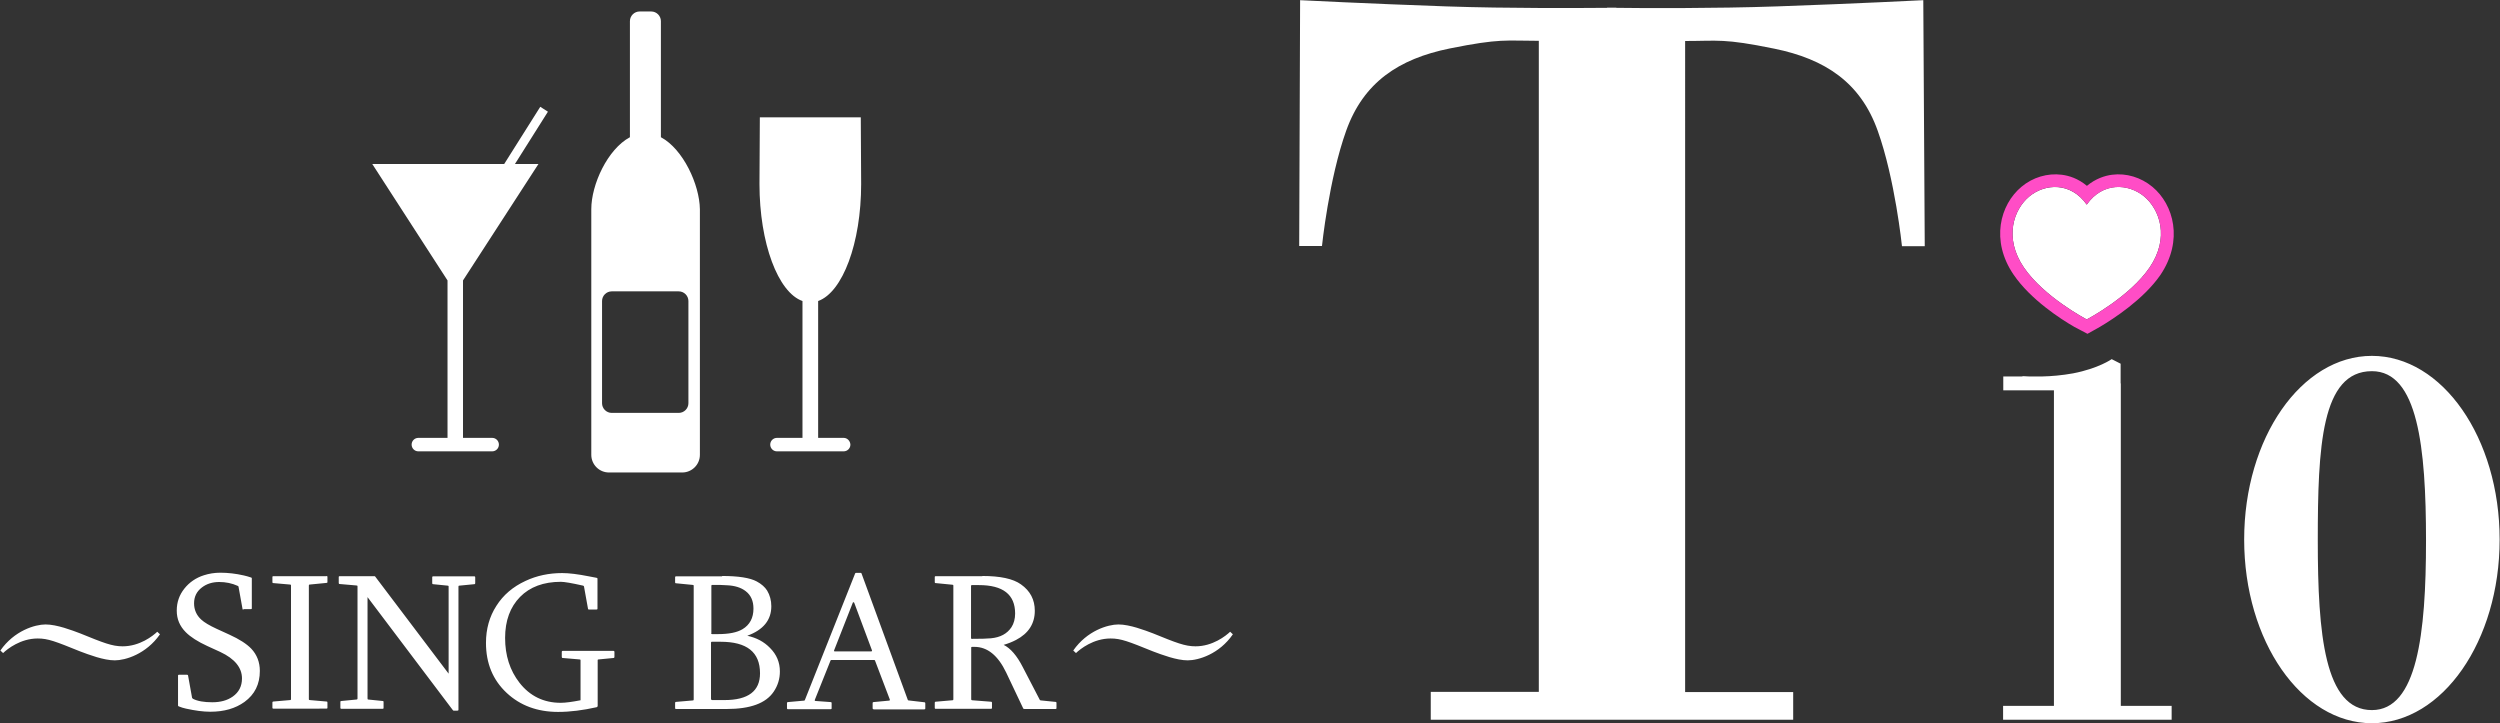 <svg xmlns="http://www.w3.org/2000/svg" xml:space="preserve" id="レイヤー_1" width="1372" height="397" x="0" y="0" style="enable-background:new 0 0 1372 397" version="1.1"><rect width="100%" height="100%" fill="#333333" stroke="none"/><style>.st0{fill:#fff}</style><path d="M295.5 90h-12.9l18.1-28.7-4.2-2.7L276.7 90h-72.4l41.3 63.9v86.4h-16c-2 0-3.7 1.6-3.7 3.7 0 2 1.6 3.7 3.7 3.7h40.5c2 0 3.7-1.6 3.7-3.7 0-2-1.6-3.7-3.7-3.7h-16v-86.4L295.5 90zM463 240.3h-14v-75.1c13.4-4.8 23.6-31.7 23.6-64.2l-.2-36.6H417l-.2 36.6c0 32.5 10.2 59.5 23.6 64.2v75.1h-14c-2 0-3.7 1.6-3.7 3.7 0 2 1.6 3.7 3.7 3.7H463c2 0 3.7-1.6 3.7-3.7-.1-2-1.7-3.7-3.7-3.7zM362.7 75.3V11.6c0-2.9-2.4-5.3-5.3-5.3H351c-2.9 0-5.3 2.4-5.3 5.3v63.7c-12.3 6.6-21.2 26-21.2 39.5v134.8c0 5.3 4.3 9.7 9.7 9.7h40.2c5.3 0 9.7-4.3 9.7-9.7V114.8c-.2-13.5-9.2-33-21.4-39.5zm15.1 146c0 2.9-2.4 5.3-5.3 5.3h-36.8c-2.9 0-5.3-2.4-5.3-5.3v-56.1c0-2.9 2.4-5.3 5.3-5.3h36.8c2.9 0 5.3 2.4 5.3 5.3v56.1zM133.6 334.6c-.4 0-.5-.1-.5-.4l-2.2-12.2c0-.2-.2-.4-.5-.5-3.1-1.4-6.5-2.1-10.1-2.1-3.7 0-6.9 1-9.5 3-2.9 2.2-4.3 5.1-4.3 8.7 0 3.5 1.3 6.5 3.9 8.9 1.7 1.6 4.6 3.3 8.5 5.1l7 3.2c5.5 2.5 9.5 5.1 12 7.7 3.1 3.3 4.7 7.4 4.7 12.2 0 7.3-2.8 12.9-8.4 17-5 3.6-11.2 5.4-18.8 5.4-3.9 0-8.3-.6-13.3-1.7-1.4-.3-2.7-.7-3.9-1.2-.4-.1-.5-.3-.5-.5v-16.4c0-.4.2-.5.5-.5h4.5c.4.1.5.2.5.4l2.2 12.2c0 .1.1.2.2.3l.3.3c2.5 1.3 6.1 1.9 10.6 1.9s8.2-1 11.2-3.1c3.4-2.4 5.1-5.7 5.1-10 0-5.9-4-10.8-11.9-14.5l-7.2-3.3c-5.2-2.4-9.1-4.9-11.7-7.5-3.4-3.4-5-7.3-5-11.9s1.4-8.6 4.2-12.1c2.7-3.4 6.3-5.9 10.7-7.3 2.8-.9 5.8-1.4 9-1.4 4.2 0 8.5.5 12.9 1.5 1.2.3 2.5.6 3.9 1.1.4.1.5.2.5.5v16.4c0 .4-.2.5-.5.5h-4.1zM179.2 316.1c.4 0 .5.2.5.5v2.8c0 .4-.2.5-.5.5l-9.2.9c-.4 0-.5.2-.5.5v62.4c0 .4.2.5.5.5l9.2.8c.4 0 .5.2.5.6v2.8c0 .4-.2.5-.5.5H150c-.4 0-.5-.2-.5-.5v-2.8c0-.4.2-.6.5-.6l9.2-.8c.4 0 .5-.2.5-.5v-62.4c0-.4-.2-.5-.5-.5l-9.2-.8c-.4 0-.5-.2-.5-.5v-2.8c0-.4.2-.5.5-.5h29.2zM185.9 316.7c0-.4.2-.5.5-.5h19.1c.2 0 .3.1.4.2l40.3 53.3v-47.8c0-.4-.2-.5-.5-.5l-8-.8c-.4 0-.5-.2-.5-.6v-3.2c0-.4.2-.5.5-.5h22.6c.4 0 .5.2.5.5v3.2c0 .4-.2.6-.5.6l-8.2.8c-.4 0-.5.2-.5.5v67.6c0 .4-.2.5-.6.5h-2c-.2 0-.4-.1-.5-.3l-46.8-62v55.6c0 .4.1.6.4.6l7.9.8c.4 0 .5.2.5.5v3.3c0 .4-.2.5-.5.5h-22.6c-.4 0-.6-.2-.6-.5v-3.3c0-.4.2-.5.6-.5l8.2-.8c.4 0 .6-.2.6-.6v-61.5c0-.4-.2-.5-.6-.5l-9.2-.8c-.4 0-.5-.2-.5-.6v-3.2zM308.5 314.5c3.8 0 8.7.6 14.7 1.8.9.2 2.3.4 4.2.8.4.1.5.2.5.5V334c0 .4-.2.5-.5.5h-4.2c-.4 0-.5-.1-.5-.4l-2.2-12.2c0-.2-.2-.4-.5-.5-6.2-1.4-10.3-2.1-12.2-2.1-9.5 0-17 2.8-22.4 8.3s-8.2 13-8.2 22.5c0 9.6 2.6 17.8 7.9 24.6 5.7 7.3 13.3 11 22.6 11 2.7 0 6.3-.5 10.9-1.4v-21.9c0-.4-.2-.5-.5-.5l-9.3-.8c-.4 0-.5-.2-.5-.7v-2.6c0-.4.2-.6.6-.6h27.7c.4 0 .6.2.6.6v2.6c0 .5-.2.7-.5.7l-8.2.8c-.3 0-.5.1-.5.3v25.3c0 .2-.2.4-.5.6-7.6 1.7-14.6 2.6-21.2 2.6-11.4 0-20.8-3.5-28.2-10.4-7.6-7.1-11.4-16.2-11.4-27.5 0-7.6 1.9-14.4 5.7-20.3 3.8-6 9.1-10.5 16-13.7 6.2-2.9 12.9-4.3 20.1-4.3zM396.3 316.1c8.9 0 15.3 1 19 3 2.6 1.4 4.5 3.1 5.7 5 1.5 2.5 2.3 5.4 2.3 8.6 0 7.6-4.4 13-13.2 16.2 5.1 1.1 9.2 3.3 12.5 6.7 3.6 3.6 5.4 7.9 5.4 12.9 0 4-1.1 7.7-3.4 11.1-4.3 6.4-12.9 9.5-25.8 9.5H371c-.4 0-.5-.2-.5-.5v-2.8c0-.4.2-.6.5-.6l9.2-.8c.4 0 .5-.2.5-.5v-62.4c0-.4-.2-.5-.5-.5l-9.2-.9c-.4 0-.5-.2-.5-.5v-2.8c0-.4.2-.5.5-.5h25.3zm-6 31.4c0 .4.2.5.5.5h3.3c5.9 0 10.4-.9 13.4-2.7 4-2.4 6-6.2 6-11.3 0-4.2-1.4-7.4-4.3-9.6-2.6-2-6-3-10.1-3.2l-4.1-.2h-4.1c-.4 0-.5.2-.5.5v26zm0 36.2c0 .4.2.5.5.5h6.8c13 0 19.5-4.9 19.5-14.7 0-11.6-7.2-17.3-21.6-17.3h-4.8c-.4 0-.5.2-.5.5v31zM479.4 389.2c-.4 0-.5-.2-.5-.5v-2.8c0-.4.2-.6.5-.6l8.5-.8c.2 0 .4-.1.4-.2.1-.1.1-.3 0-.5l-8.1-21.3c-.1-.2-.3-.3-.4-.3h-23.6c-.2 0-.3.1-.4.3l-8.6 21.5c-.2.5 0 .7.5.7l8.2.6c.4 0 .5.2.5.6v2.8c0 .4-.2.5-.5.5h-23.5c-.4 0-.5-.2-.5-.5v-2.8c0-.4.2-.6.5-.6l8.9-.8c.2 0 .3-.1.4-.3l27.6-69.5c.1-.2.3-.3.4-.3h2.7c.2 0 .3.1.4.3l25.4 69.4c.1.2.2.3.5.3l8.6 1c.3 0 .5.2.5.6v2.8c0 .4-.2.5-.6.5h-27.8zm-10.6-58.4c-.1-.2-.3-.3-.4-.3-.2 0-.4.1-.4.3l-10.2 26c-.2.5-.1.7.5.7h19.6c.6 0 .8-.2.6-.7l-9.7-26zM539.1 316.1c9.8 0 16.9 1.5 21.2 4.6 5.1 3.6 7.6 8.4 7.6 14.5 0 7-3.4 12.4-10.3 16-2.1 1.1-4.4 2-6.8 2.7 3.7 1.8 7.3 5.9 10.5 12.2l9.3 17.9c.1.3.4.4.8.4l7.9.8c.4 0 .5.2.5.6v2.8c0 .4-.2.5-.5.5h-17c-.4 0-.7-.1-.8-.4l-9.3-19.6c-4.5-9.4-10.3-14.1-17.4-14.1h-1.3c-.4 0-.5.1-.5.4v28.4c0 .3.2.5.5.5l10.3.8c.4 0 .6.2.6.6v2.8c0 .4-.2.5-.6.5h-30.3c-.4 0-.5-.2-.5-.5v-2.8c0-.4.2-.6.5-.6l9.2-.8c.4 0 .5-.2.5-.5v-62.4c0-.4-.2-.5-.5-.5l-9.2-.9c-.4 0-.5-.2-.5-.5v-2.8c0-.4.2-.5.5-.5h25.6zm-6.2 34c0 .4.1.5.4.5 5 0 8.5-.1 10.5-.3 5.2-.5 8.9-2.5 11.3-6.1 1.3-2 2-4.6 2-7.5 0-10.4-6.6-15.6-19.9-15.6h-3.8c-.4 0-.5.2-.5.5v28.5zM63 362.4c-6.1 0-14.2-3.1-19-4.9-13.6-5.5-17.6-7.1-23.3-7.1-9.4 0-16.6 5.7-19 8L.2 357c7.6-10.9 19-14.3 24.8-14.3 6.2 0 14.5 3.2 19 4.9 12.8 5.2 17.5 7.1 23.3 7.1 9.4 0 16.6-5.7 19-8l1.5 1.4c-7.6 10.9-19 14.3-24.8 14.3zM651.8 362.4c-6.1 0-14.2-3.1-19-4.9-13.6-5.5-17.6-7.1-23.3-7.1-9.4 0-16.6 5.7-19 8L589 357c7.6-10.9 19-14.3 24.8-14.3 6.2 0 14.5 3.2 19 4.9 12.8 5.2 17.5 7.1 23.3 7.1 9.4 0 16.6-5.7 19-8l1.5 1.4c-7.5 10.9-18.9 14.3-24.8 14.3zM1301.7 195.3c-38.7 0-70.1 45.1-70.1 100.8s31.4 100.8 70.1 100.8c38.7 0 70.1-45.1 70.1-100.8s-31.4-100.8-70.1-100.8zm0 194.4c-26 0-29.7-41.7-29.7-93 0-51.4 1.9-93 29.7-93 25.2 0 29.7 41.7 29.7 93s-4.9 93-29.7 93zM1163.9 387.4v-177h-.1v-10.8l-4.9-2.5s-7.2 5.1-21.2 7.8c-6 1.1-12 1.6-16.9 1.7h-7.3c-2.5-.1-4-.2-4-.2l.8.2h-10.9v7.6h27.8v173.2h-27.9v7.6h92.5v-7.6h-27.9zM1176.7 107.8c-8.6-7.1-22.7-8.1-31.5 4.5-8.8-12.5-22.9-11.6-31.5-4.5-8.6 7.1-14.1 22.7-3 39 11 16.1 33.9 28.2 34.5 28.5.6-.3 23.5-12.4 34.5-28.5 11.1-16.3 5.6-31.8-3-39z" class="st0"/><path d="M1181.2 102.5c-6.3-5.2-14.3-7.6-22.1-6.6-3.9.5-9 2.1-13.8 6.1-4.9-4.1-9.9-5.6-13.8-6.1-7.8-1-15.9 1.4-22.1 6.6-11.8 9.8-17.1 29.6-4.3 48.3 9.3 13.6 25.8 24.3 33.3 28.6l7.2 3.8 6.8-3.8c7.4-4.4 24-15.1 33.3-28.6 12.6-18.8 7.3-38.5-4.5-48.3zm-1.5 44.3c-11 16.1-33.9 28.2-34.5 28.5-.6-.3-23.5-12.4-34.5-28.5-11.1-16.3-5.6-31.9 3-39 8.6-7.1 22.7-8.1 31.5 4.5 8.8-12.5 22.9-11.6 31.5-4.5 8.6 7.2 14.1 22.7 3 39z" style="fill:#ff4dc6"/><path d="M1055.5.1s-37.1 1.9-80 3.4c-34.7 1.2-74.6 1-88.4.8l-.1-.1h-5l-.1.1c-13.8.1-53.7.4-88.4-.8-42.8-1.5-80-3.4-80-3.4L713 135h12.5s3.8-36.8 13.3-63.3 28.8-39.4 56.8-45.1c27.8-5.6 30.7-4.2 48.9-4.2v357.3h-59.3V395h198.9v-15.2h-59.3V22.5c18.2 0 21-1.5 48.9 4.2 28 5.7 47.4 18.6 56.8 45.1 9.5 26.5 13.3 63.3 13.3 63.3h12.5l-.8-135z" class="st0"/></svg>